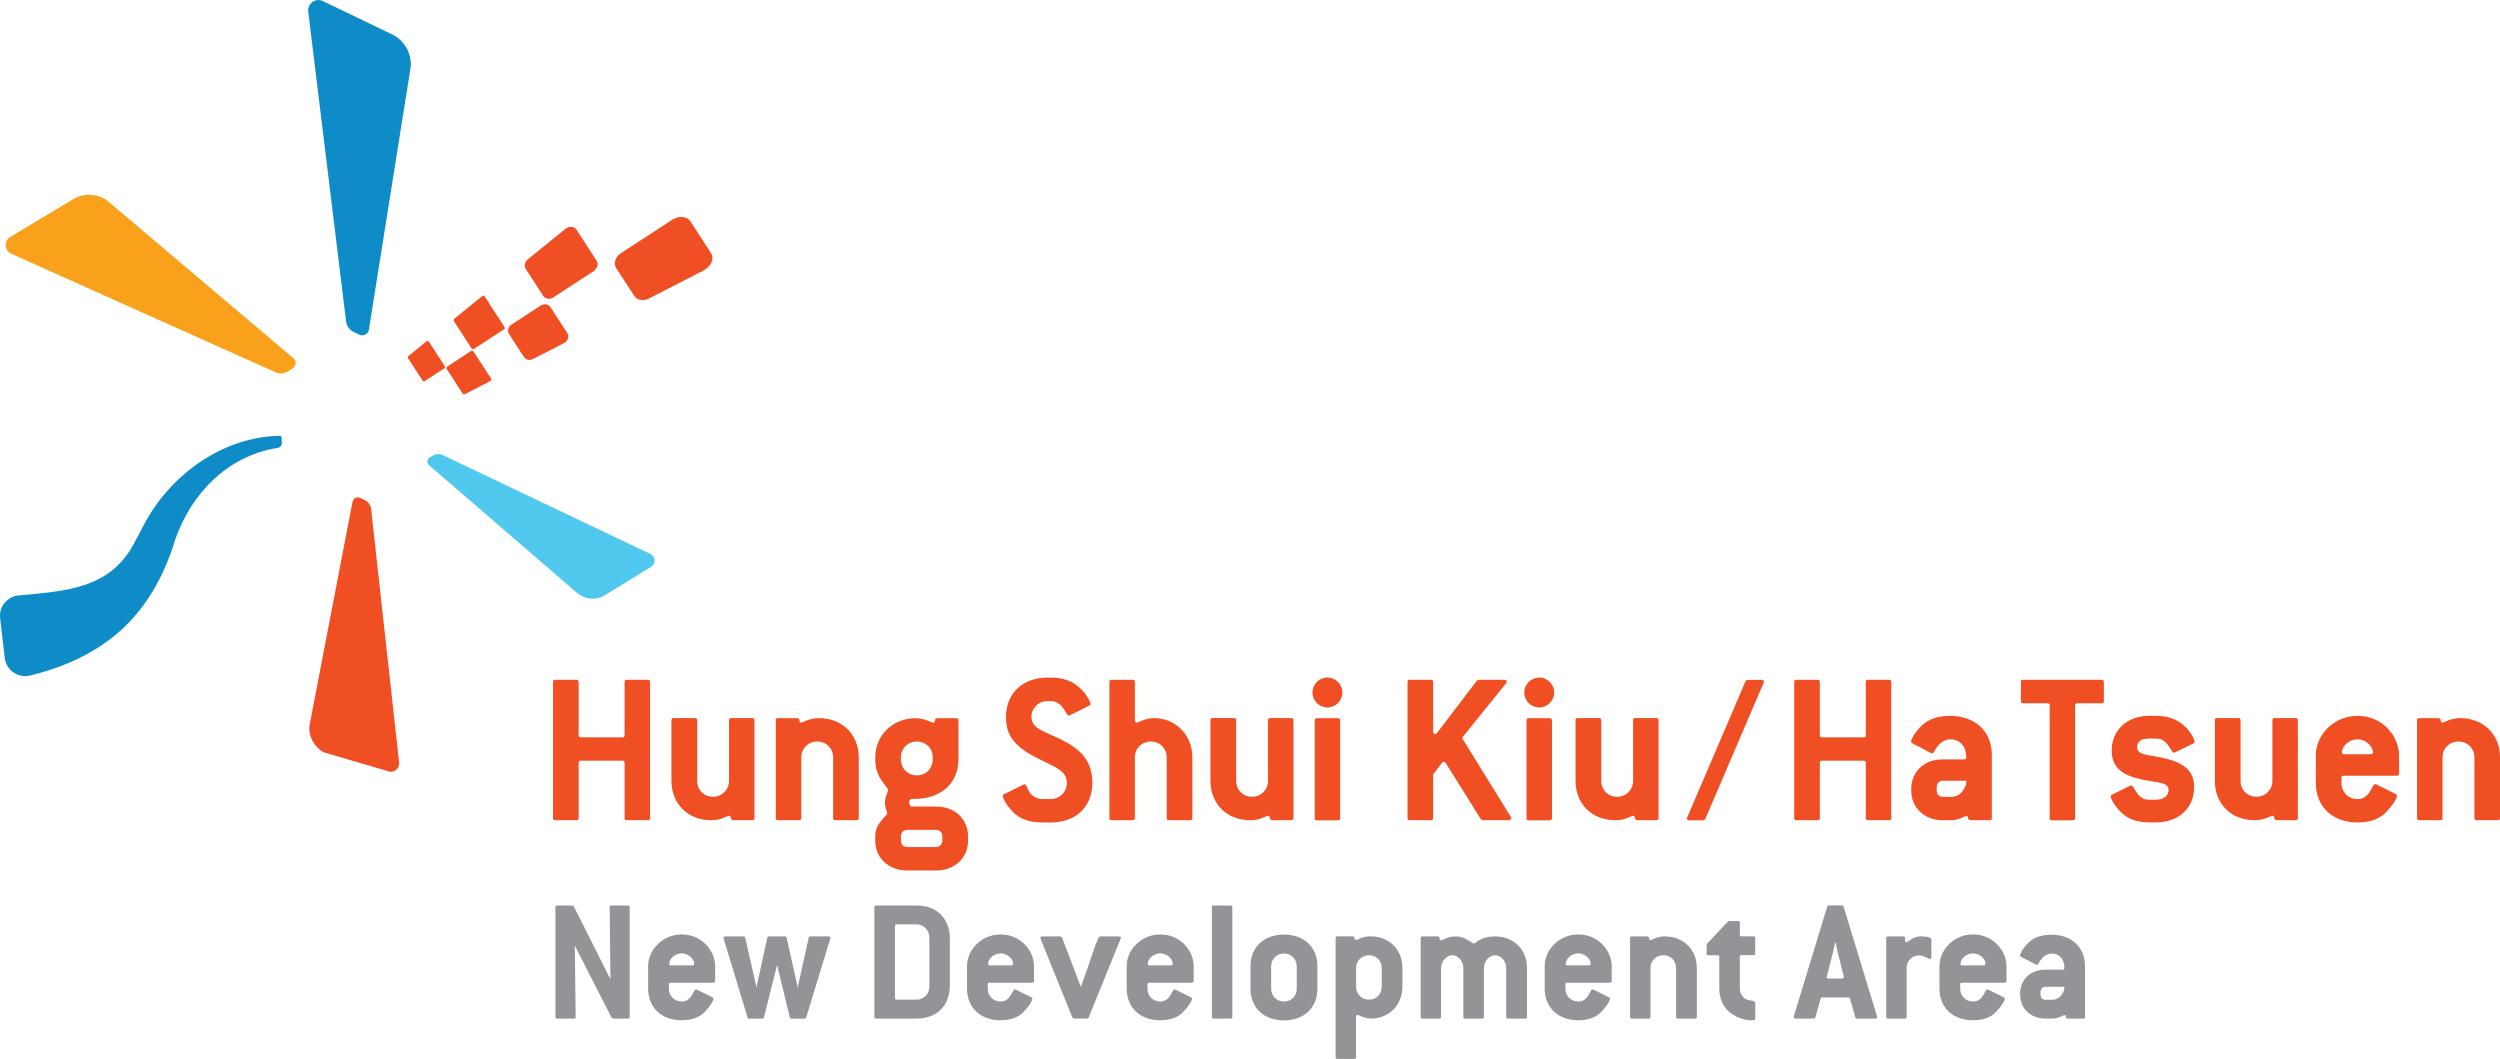 <?xml version="1.0" encoding="UTF-8"?>
<svg id="_圖層_2" data-name="圖層 2" xmlns="http://www.w3.org/2000/svg" viewBox="0 0 312.2 132.25">
  <defs>
    <style>
      .cls-1 {
        fill: #f9a11b;
      }

      .cls-2 {
        fill: #f04e23;
      }

      .cls-3 {
        fill: #929497;
      }

      .cls-4 {
        fill: #0d8cc8;
      }

      .cls-5 {
        fill: #51c8ed;
      }
    </style>
  </defs>
  <g id="Layer_1" data-name="Layer 1">
    <g>
      <path class="cls-5" d="M53.58,58.09c-.33-.28-.26-.8,.12-1l.51-.26c.36-.18,.79-.17,1.14,.03l25.93,12.35c.63,.36,.61,1.28-.04,1.61l-5.88,3.62c-1.08,.55-2.38,.39-3.3-.4l-18.48-15.94Z"/>
      <path class="cls-4" d="M46.08,41.09c-.04,.6-.68,.97-1.22,.7l-.72-.35c-.51-.25-.85-.73-.92-1.29L38.49,1.44c-.12-1.01,.93-1.75,1.84-1.3l8.66,4.17c1.51,.75,2.42,2.34,2.3,4.03l-5.21,32.75Z"/>
      <path class="cls-2" d="M44.01,62.74c.04-.49,.56-.78,1-.56l.59,.3c.41,.21,.69,.61,.74,1.07l3.5,31.67c.09,.83-.77,1.42-1.51,1.05l-7.84-2.3c-1.23-.63-1.96-1.94-1.85-3.31l5.36-27.9Z"/>
      <path class="cls-1" d="M36.58,44.69c.46,.32,.44,1.01-.03,1.31l-.63,.4c-.44,.28-.99,.32-1.47,.11L1.41,31.69c-.86-.39-.95-1.58-.15-2.09l7.79-4.67c1.32-.84,3.03-.8,4.31,.1l23.22,19.65Z"/>
      <g>
        <path class="cls-2" d="M55.47,46.02c.1-.07,.13-.2,.06-.31l-1.97-3.04c-.07-.1-.2-.12-.29-.05l-2.25,1.83c-.09,.08-.12,.22-.05,.32l1.79,2.75c.07,.1,.2,.13,.3,.06l2.41-1.58Z"/>
        <path class="cls-2" d="M61.25,47.57c.11-.06,.14-.18,.08-.29l-2.2-3.39c-.07-.1-.2-.13-.3-.06l-2.98,1.95c-.1,.07-.13,.2-.06,.31l1.97,3.04c.07,.1,.21,.14,.32,.08l3.19-1.64Z"/>
        <path class="cls-2" d="M62.94,41.15c.1-.07,.13-.2,.06-.31l-2.48-3.82c-.07-.1-.2-.12-.29-.05l-3.49,2.83c-.09,.08-.12,.22-.05,.32l2.2,3.39c.07,.1,.2,.13,.3,.06l3.74-2.44Z"/>
        <path class="cls-2" d="M70.86,41.62l-2.12-3.26c-.25-.39-.82-.47-1.26-.18l-3.61,2.36c-.42,.27-.55,.79-.31,1.16l1.87,2.89c.23,.35,.73,.46,1.14,.24l3.85-1.98c.5-.26,.7-.82,.43-1.23Z"/>
        <path class="cls-2" d="M74.51,32.57l-2.53-3.9c-.28-.42-.92-.46-1.39-.07l-4.67,3.78c-.39,.32-.51,.84-.27,1.2l2.2,3.39c.25,.38,.81,.46,1.25,.17l5.01-3.27c.48-.31,.66-.9,.4-1.3Z"/>
        <path class="cls-2" d="M88.8,31.62l-2.59-3.99c-.42-.64-1.43-.72-2.26-.19l-6.41,4.18c-.7,.46-.96,1.28-.6,1.84l2.27,3.5c.35,.53,1.15,.67,1.85,.31l6.82-3.51c.93-.48,1.35-1.47,.91-2.15Z"/>
      </g>
      <path class="cls-4" d="M34.67,55.93c-6.24,1-10.77,5.65-12.8,11.49-1.53,5.03-4.23,9.76-8.87,12.94-2.84,1.99-6.05,3.22-9.25,4-1.52,.37-3.01-.69-3.16-2.24L.01,77.15c-.13-1.4,.89-2.66,2.29-2.79,5.84-.54,11.26-.81,14.31-6.26,.34-.61,1-1.87,1.32-2.49,3.27-6.29,9.81-11.03,16.96-11.19,.16,0,.29,.12,.29,.28,0,.17,.01,.4,.02,.6,0,.31-.21,.58-.52,.63h0Z"/>
      <g>
        <path class="cls-2" d="M80.9,102.43h-2.62c-.19,0-.28-.08-.28-.28v-6.88c0-.19-.08-.28-.28-.28h-5.18c-.19,0-.28,.08-.28,.28v6.88c0,.19-.08,.28-.28,.28h-2.64c-.19,0-.28-.08-.28-.28v-16.98c0-.19,.08-.28,.28-.28h2.64c.17,0,.28,.08,.28,.28v6.63c0,.19,.08,.28,.28,.28h5.18c.19,0,.28-.08,.28-.28v-6.63c0-.19,.08-.28,.28-.28h2.62c.19,0,.28,.08,.28,.28v16.98c0,.19-.08,.28-.28,.28Z"/>
        <path class="cls-2" d="M93.93,102.43h-2.37c-.39,0-.22-.56-.47-.56-.33,0-1,.56-2.26,.56-2.9,0-4.98-2-4.98-4.93v-7.55c0-.19,.08-.28,.28-.28h2.65c.17,0,.28,.08,.28,.28v7.55c0,1.14,.84,2,1.98,2s2-.89,2-2v-7.55c0-.19,.08-.28,.28-.28h2.62c.17,0,.28,.08,.28,.28v12.19c0,.19-.08,.28-.28,.28Z"/>
        <path class="cls-2" d="M106.96,102.43h-2.64c-.19,0-.28-.08-.28-.28v-7.57c0-1.11-.84-1.98-1.98-1.98s-2,.86-2,1.98v7.57c0,.19-.08,.28-.28,.28h-2.62c-.19,0-.28-.08-.28-.28v-12.19c0-.19,.08-.28,.28-.28h2.37c.42,0,.25,.56,.47,.56,.33,0,1-.56,2.28-.56,2.84,0,4.96,2,4.96,4.9v7.57c0,.19-.08,.28-.28,.28Z"/>
        <path class="cls-2" d="M116.87,108.7h-3.56c-2.39,0-4.01-1.59-4.01-3.73v-.53c0-1.06,.47-1.61,1.03-2.28,.28-.31,.47-.45,.47-.61s-.28-.58-.28-1.34c0-.81,.39-1.34,.39-1.56,0-.08-.03-.14-.08-.19-.67-.92-1.53-1.75-1.53-3.62v-.25c0-2.78,2.2-4.9,5.01-4.9,1.23,0,1.95,.56,2.28,.56,.22,0,.03-.56,.45-.56h2.37c.17,0,.28,.08,.28,.28v4.87c0,2.92-2.12,4.93-5.54,4.93h-.42c-.14,.14-.19,.28-.19,.45s.08,.33,.22,.5h3.12c2.39,0,4.01,1.59,4.01,3.73v.53c0,2.14-1.64,3.73-4.01,3.73Zm-.39-14.12c0-1.11-.84-1.98-1.98-1.98s-2,.86-2,1.98v.25c0,1.11,.84,2,2,2s1.98-.89,1.98-2v-.25Zm1.2,9.86c0-.47-.33-.81-.81-.81h-3.56c-.47,0-.81,.33-.81,.81v.53c0,.47,.33,.81,.81,.81h3.56c.45,0,.81-.36,.81-.81v-.53Z"/>
        <path class="cls-2" d="M128.81,89.54c0,1.31,1.28,1.7,3.23,2.59,2.98,1.36,4.37,2.9,4.37,5.65,0,2.95-2.03,4.93-5.18,4.93h-1.11c-1.59,0-2.78-.45-3.62-1.31-.92-.95-1.28-1.75-1.28-2.03,0-.06,.06-.14,.17-.19l2.42-1.2c.06-.03,.08-.03,.14-.03,.19,0,.25,.28,.53,.84,.31,.58,1,1,1.64,1h1.11c1.09,0,2-.89,2-2,0-1.39-1.17-1.89-2.98-2.76-3.06-1.48-4.62-2.73-4.62-5.48,0-2.95,2.06-4.93,5.18-4.93h.42c1.28,0,2.28,.28,3.17,.92,1.09,.78,1.78,2.03,1.78,2.37,0,.11-.06,.17-.17,.22l-2.42,1.2c-.06,.03-.11,.03-.14,.03-.14,0-.19-.17-.36-.42-.53-.89-1-1.39-1.87-1.39h-.42c-1.09,0-2,.86-2,2Z"/>
        <path class="cls-2" d="M148.63,102.43h-2.65c-.19,0-.28-.08-.28-.28v-7.57c0-1.11-.84-1.98-1.98-1.98s-2,.86-2,1.98v7.57c0,.19-.08,.28-.28,.28h-2.62c-.19,0-.28-.08-.28-.28v-16.98c0-.19,.08-.28,.28-.28h2.62c.17,0,.28,.08,.28,.28v4.76c0,.19,.08,.31,.19,.31,.33,0,1.03-.56,2.23-.56,2.62,0,4.76,2.06,4.76,4.9v7.57c0,.19-.08,.28-.28,.28Z"/>
        <path class="cls-2" d="M161.24,102.43h-2.37c-.39,0-.22-.56-.47-.56-.33,0-1,.56-2.26,.56-2.9,0-4.98-2-4.98-4.93v-7.55c0-.19,.08-.28,.28-.28h2.65c.17,0,.28,.08,.28,.28v7.55c0,1.14,.84,2,1.98,2s2-.89,2-2v-7.55c0-.19,.08-.28,.28-.28h2.62c.17,0,.28,.08,.28,.28v12.19c0,.19-.08,.28-.28,.28Z"/>
        <path class="cls-2" d="M165.77,88.35c-1.03,0-1.87-.84-1.87-1.87s.84-1.87,1.87-1.87,1.87,.86,1.87,1.87-.86,1.87-1.87,1.87Zm1.31,14.09h-2.62c-.19,0-.28-.08-.28-.28v-12.19c0-.19,.08-.28,.28-.28h2.62c.17,0,.28,.08,.28,.28v12.19c0,.19-.08,.28-.28,.28Z"/>
        <path class="cls-2" d="M188.71,102.21c0,.11-.11,.22-.31,.22h-3.26l-.22-.14-4.37-6.99c-.08-.11-.17-.17-.22-.17-.11,0-.19,.03-.25,.11l-1.11,1.48v5.43c0,.19-.08,.28-.28,.28h-2.64c-.19,0-.28-.08-.28-.28v-16.98c0-.19,.08-.28,.28-.28h2.64c.17,0,.28,.08,.28,.28v6.18c0,.19,.11,.33,.25,.33,.08,0,.17-.06,.25-.17l4.96-6.51,.22-.11h3.2c.19,0,.31,.08,.31,.22,0,.06-.03,.14-.08,.22l-5.4,6.68c-.03,.06-.06,.11-.06,.14,0,.06,.03,.11,.06,.17l5.99,9.69c.03,.06,.06,.14,.06,.19Z"/>
        <path class="cls-2" d="M192.22,88.35c-1.03,0-1.87-.84-1.87-1.87s.84-1.87,1.87-1.87,1.87,.86,1.87,1.87-.86,1.87-1.87,1.87Zm1.31,14.09h-2.62c-.19,0-.28-.08-.28-.28v-12.19c0-.19,.08-.28,.28-.28h2.62c.17,0,.28,.08,.28,.28v12.19c0,.19-.08,.28-.28,.28Z"/>
        <path class="cls-2" d="M206.83,102.43h-2.37c-.39,0-.22-.56-.47-.56-.33,0-1,.56-2.26,.56-2.9,0-4.98-2-4.98-4.93v-7.55c0-.19,.08-.28,.28-.28h2.65c.17,0,.28,.08,.28,.28v7.55c0,1.14,.84,2,1.98,2s2-.89,2-2v-7.55c0-.19,.08-.28,.28-.28h2.62c.17,0,.28,.08,.28,.28v12.19c0,.19-.08,.28-.28,.28Z"/>
        <path class="cls-2" d="M212.96,102.27c-.03,.06-.11,.14-.25,.17h-1.75c-.19,0-.31-.08-.31-.22,0-.06,.03-.11,.06-.17l7.27-16.98c.03-.06,.11-.11,.25-.17h1.75c.19,0,.31,.08,.31,.22,0,.06-.03,.11-.06,.17l-7.27,16.98Z"/>
        <path class="cls-2" d="M235.9,102.43h-2.62c-.19,0-.28-.08-.28-.28v-6.88c0-.19-.08-.28-.28-.28h-5.18c-.19,0-.28,.08-.28,.28v6.88c0,.19-.08,.28-.28,.28h-2.64c-.19,0-.28-.08-.28-.28v-16.98c0-.19,.08-.28,.28-.28h2.64c.17,0,.28,.08,.28,.28v6.63c0,.19,.08,.28,.28,.28h5.18c.19,0,.28-.08,.28-.28v-6.63c0-.19,.08-.28,.28-.28h2.62c.19,0,.28,.08,.28,.28v16.98c0,.19-.08,.28-.28,.28Z"/>
        <path class="cls-2" d="M248.45,102.43h-2.37c-.42,0-.22-.53-.47-.53-.31,0-.95,.53-1.95,.53h-1.06c-2.31,0-3.93-1.59-3.93-3.73v-.14c0-2.2,1.61-3.73,3.93-3.73h2.67c.17,0,.28-.08,.28-.25v-.06l-.03-.33c-.11-1.14-.86-1.87-2-1.87-.5,0-1.11,.31-1.53,.84-.39,.5-.5,.92-.72,.92-.06,0-.11-.03-.17-.06l-2.28-1.2c-.11-.06-.17-.14-.17-.19,0-.22,.39-1.11,1.34-2.03,.84-.81,2.03-1.2,3.54-1.2,3.15,0,5.21,1.95,5.21,4.9v7.85c0,.19-.08,.28-.28,.28Zm-5.85-4.93c-.42,0-.75,.36-.75,.78v.42c0,.47,.31,.81,.75,.81h1.06c.86,0,1.5-.53,1.87-1.56,0,0,0-.14,.03-.45h-2.95Z"/>
        <path class="cls-2" d="M262.45,87.82h-3.03c-.19,0-.28,.08-.28,.28v14.06c0,.19-.08,.28-.28,.28h-2.62c-.19,0-.28-.08-.28-.28v-14.06c0-.19-.08-.28-.28-.28h-3.03c-.19,0-.28-.08-.28-.28v-2.37c0-.19,.08-.28,.28-.28h9.8c.17,0,.28,.08,.28,.28v2.37c0,.19-.08,.28-.28,.28Z"/>
        <path class="cls-2" d="M272.42,90.35c1.03,.75,1.64,1.95,1.64,2.28,0,.08-.06,.17-.17,.22l-2.28,1.11c-.06,.03-.11,.03-.14,.03-.11,0-.14-.06-.22-.17-.58-.86-.89-1.59-2.03-1.59h-.81c-1,0-1.53,.36-1.53,1.06,0,1.14,1.53,.89,3.81,1.5,2.26,.61,3.31,1.64,3.31,3.48,0,2.62-1.87,4.43-4.79,4.43h-.81c-1.56,0-2.76-.45-3.62-1.36-.86-.89-1.2-1.67-1.2-1.92,0-.08,.06-.14,.17-.19l2.28-1.11c.06-.03,.08-.03,.14-.03,.08,0,.14,.08,.22,.19,.56,.92,.92,1.59,2,1.59h.81c1,0,1.61-.5,1.61-1.2,0-1.11-1.56-.86-3.84-1.45-2.23-.56-3.26-1.61-3.26-3.51,0-2.53,1.92-4.32,4.68-4.32h.81c1.31,0,2.34,.31,3.2,.95Z"/>
        <path class="cls-2" d="M286.67,102.43h-2.37c-.39,0-.22-.56-.47-.56-.33,0-1,.56-2.26,.56-2.9,0-4.98-2-4.98-4.93v-7.55c0-.19,.08-.28,.28-.28h2.65c.17,0,.28,.08,.28,.28v7.55c0,1.14,.84,2,1.98,2s2-.89,2-2v-7.55c0-.19,.08-.28,.28-.28h2.62c.17,0,.28,.08,.28,.28v12.19c0,.19-.08,.28-.28,.28Z"/>
        <path class="cls-2" d="M299.31,96.87h-6.63c-.19,0-.28,.08-.28,.28v.64c0,1.11,.84,2,2,2,.81,0,1.31-.45,1.78-1.34,.17-.33,.28-.53,.42-.53,.06,0,.08,0,.14,.03l2.42,1.2c.11,.06,.17,.14,.17,.22,0,.31-.42,1.06-1.36,2.06-.81,.84-2,1.28-3.56,1.28-3.15,0-5.21-1.98-5.21-4.93v-3.45c0-.86,.28-1.81,.78-2.56,1-1.5,2.62-2.37,4.43-2.37s3.42,.86,4.4,2.37c.5,.75,.78,1.7,.78,2.56v2.26c0,.19-.08,.28-.28,.28Zm-2.98-2.95c0-.75-.92-1.59-1.92-1.59-1.06,0-1.95,.84-1.95,1.61,0,.17,.08,.25,.28,.25h3.31c.19,0,.28-.08,.28-.28Z"/>
        <path class="cls-2" d="M311.92,102.43h-2.64c-.19,0-.28-.08-.28-.28v-7.57c0-1.11-.84-1.98-1.98-1.98s-2,.86-2,1.98v7.57c0,.19-.08,.28-.28,.28h-2.62c-.19,0-.28-.08-.28-.28v-12.19c0-.19,.08-.28,.28-.28h2.37c.42,0,.25,.56,.47,.56,.33,0,1-.56,2.28-.56,2.84,0,4.96,2,4.96,4.9v7.57c0,.19-.08,.28-.28,.28Z"/>
      </g>
      <g>
        <path class="cls-3" d="M78.44,127.2h-1.86l-.2-.11-4.6-9.01,.11,8.9c0,.16-.07,.22-.22,.22h-2.09c-.16,0-.22-.07-.22-.22v-13.68c0-.16,.07-.22,.22-.22h1.88l.2,.11,4.57,9.1-.09-8.99c0-.16,.07-.22,.22-.22h2.06c.13,0,.22,.07,.22,.22v13.68c0,.16-.07,.22-.22,.22Z"/>
        <path class="cls-3" d="M89.09,122.72h-5.34c-.16,0-.22,.07-.22,.22v.52c0,.9,.67,1.61,1.61,1.61,.65,0,1.05-.36,1.43-1.08,.13-.27,.22-.43,.34-.43,.04,0,.07,0,.11,.02l1.95,.96c.09,.04,.13,.11,.13,.18,0,.25-.34,.85-1.1,1.66-.65,.67-1.61,1.03-2.87,1.03-2.53,0-4.19-1.59-4.19-3.97v-2.78c0-.7,.22-1.46,.63-2.06,.81-1.21,2.11-1.91,3.57-1.91s2.76,.7,3.54,1.91c.4,.61,.63,1.37,.63,2.06v1.82c0,.16-.07,.22-.22,.22Zm-2.4-2.38c0-.61-.74-1.28-1.55-1.28-.85,0-1.57,.67-1.57,1.3,0,.13,.07,.2,.22,.2h2.67c.16,0,.22-.07,.22-.22Z"/>
        <path class="cls-3" d="M100.66,127.05c-.04,.11-.11,.16-.22,.16h-1.59c-.13,0-.2-.04-.22-.16l-1.59-6.55-1.64,6.55c-.02,.11-.09,.16-.22,.16h-1.61c-.13,0-.2-.04-.22-.16l-2.98-9.82s-.02-.07-.02-.09c0-.13,.09-.2,.25-.2h2.24c.13,0,.2,.04,.22,.16l1.41,6.19,1.35-6.19c.02-.11,.09-.16,.22-.16h1.97c.13,0,.2,.04,.22,.16l1.39,6.19,1.37-6.19c.02-.11,.09-.16,.22-.16h2.24c.16,0,.25,.07,.25,.2,0,.02-.02,.07-.02,.09l-3,9.82Z"/>
        <path class="cls-3" d="M114.45,127.2h-5.04c-.16,0-.22-.07-.22-.22v-13.68c0-.16,.07-.22,.22-.22h5.04c2.56,0,4.17,1.61,4.17,4.17v5.78c0,2.56-1.61,4.17-4.17,4.17Zm1.61-10.16c0-.87-.74-1.61-1.61-1.61h-2.47c-.16,0-.22,.07-.22,.22v8.97c0,.16,.07,.22,.22,.22h2.47c.9,0,1.61-.72,1.61-1.61v-6.19Z"/>
        <path class="cls-3" d="M128.91,122.72h-5.34c-.16,0-.22,.07-.22,.22v.52c0,.9,.67,1.61,1.61,1.61,.65,0,1.05-.36,1.43-1.08,.13-.27,.22-.43,.34-.43,.04,0,.07,0,.11,.02l1.95,.96c.09,.04,.13,.11,.13,.18,0,.25-.34,.85-1.1,1.66-.65,.67-1.61,1.03-2.87,1.03-2.53,0-4.19-1.59-4.19-3.97v-2.78c0-.7,.22-1.46,.63-2.06,.81-1.21,2.11-1.91,3.57-1.91s2.76,.7,3.54,1.91c.4,.61,.63,1.37,.63,2.06v1.82c0,.16-.07,.22-.22,.22Zm-2.4-2.38c0-.61-.74-1.28-1.55-1.28-.85,0-1.57,.67-1.57,1.3,0,.13,.07,.2,.22,.2h2.67c.16,0,.22-.07,.22-.22Z"/>
        <path class="cls-3" d="M135.93,127.07c-.04,.09-.11,.13-.2,.13h-1.61c-.07-.02-.13-.07-.2-.13l-3.97-9.82s-.04-.09-.04-.13c0-.11,.09-.18,.25-.18h2.26c.07,.02,.13,.07,.2,.13,1.05,2.76,1.86,4.82,2.35,6.17,1.55-4.13,2.02-6.3,2.47-6.3h2.29c.16,0,.25,.07,.25,.18,0,.04-.02,.09-.04,.13l-3.99,9.82Z"/>
        <path class="cls-3" d="M148.85,122.72h-5.34c-.16,0-.22,.07-.22,.22v.52c0,.9,.67,1.61,1.61,1.61,.65,0,1.05-.36,1.43-1.08,.13-.27,.22-.43,.34-.43,.04,0,.07,0,.11,.02l1.95,.96c.09,.04,.13,.11,.13,.18,0,.25-.34,.85-1.1,1.66-.65,.67-1.61,1.03-2.87,1.03-2.53,0-4.19-1.59-4.19-3.97v-2.78c0-.7,.22-1.46,.63-2.06,.81-1.21,2.11-1.91,3.57-1.91s2.76,.7,3.54,1.91c.4,.61,.63,1.37,.63,2.06v1.82c0,.16-.07,.22-.22,.22Zm-2.4-2.38c0-.61-.74-1.28-1.55-1.28-.85,0-1.57,.67-1.57,1.3,0,.13,.07,.2,.22,.2h2.67c.16,0,.22-.07,.22-.22Z"/>
        <path class="cls-3" d="M153.67,127.2h-2.11c-.16,0-.22-.07-.22-.22v-13.68c0-.16,.07-.22,.22-.22h2.11c.13,0,.22,.07,.22,.22v13.68c0,.16-.07,.22-.22,.22Z"/>
        <path class="cls-3" d="M160.35,127.43c-2.53,0-4.19-1.59-4.19-3.97v-2.78c0-2.38,1.66-3.97,4.19-3.97s4.17,1.59,4.17,3.97v2.78c0,2.38-1.66,3.97-4.17,3.97Zm1.59-6.75c0-.9-.7-1.61-1.59-1.61-.94,0-1.61,.72-1.61,1.61v2.78c0,.9,.67,1.61,1.61,1.61s1.59-.72,1.59-1.61v-2.78Z"/>
        <path class="cls-3" d="M171.16,127.2c-.81,0-1.37-.45-1.66-.45-.09,0-.16,.09-.16,.25v5.02c0,.16-.07,.22-.22,.22h-2.11c-.16,0-.22-.07-.22-.22v-14.87c0-.16,.07-.22,.22-.22h1.91c.31,0,.18,.45,.38,.45,.25,0,.83-.45,1.84-.45,2.29,0,3.99,1.59,3.99,3.95v2.35c0,2.29-1.66,3.97-3.97,3.97Zm1.39-6.32c0-.9-.67-1.59-1.59-1.59s-1.61,.7-1.61,1.59v2.35c0,.9,.69,1.61,1.61,1.61s1.59-.7,1.59-1.61v-2.35Z"/>
        <path class="cls-3" d="M190.44,127.2h-2.13c-.16,0-.22-.07-.22-.22v-6.1c0-.87-.65-1.59-1.39-1.59-.7,0-1.39,.74-1.39,1.59v6.1c0,.16-.07,.22-.22,.22h-2.13c-.16,0-.22-.07-.22-.22v-6.1c0-.87-.65-1.59-1.39-1.59-.67,0-1.39,.74-1.39,1.59v6.1c0,.16-.07,.22-.22,.22h-2.11c-.16,0-.22-.07-.22-.22v-9.82c0-.16,.07-.22,.22-.22h1.91c.31,0,.16,.49,.38,.49,.29,0,.87-.49,1.82-.49s1.55,.45,2.15,.81c.07,.04,.11,.07,.16,.07s.09-.02,.16-.07c.76-.58,1.55-.81,2.51-.81,2.31,0,3.97,1.64,3.97,3.95v6.1c0,.16-.07,.22-.22,.22Z"/>
        <path class="cls-3" d="M201.05,122.72h-5.34c-.16,0-.22,.07-.22,.22v.52c0,.9,.67,1.61,1.61,1.61,.65,0,1.05-.36,1.43-1.08,.13-.27,.22-.43,.34-.43,.04,0,.07,0,.11,.02l1.95,.96c.09,.04,.13,.11,.13,.18,0,.25-.34,.85-1.1,1.66-.65,.67-1.61,1.03-2.87,1.03-2.53,0-4.19-1.59-4.19-3.97v-2.78c0-.7,.22-1.46,.63-2.06,.81-1.21,2.11-1.91,3.57-1.91s2.76,.7,3.54,1.91c.4,.61,.63,1.37,.63,2.06v1.82c0,.16-.07,.22-.22,.22Zm-2.4-2.38c0-.61-.74-1.28-1.55-1.28-.85,0-1.57,.67-1.57,1.3,0,.13,.07,.2,.22,.2h2.67c.16,0,.22-.07,.22-.22Z"/>
        <path class="cls-3" d="M211.66,127.2h-2.13c-.16,0-.22-.07-.22-.22v-6.1c0-.9-.67-1.59-1.59-1.59s-1.61,.7-1.61,1.59v6.1c0,.16-.07,.22-.22,.22h-2.11c-.16,0-.22-.07-.22-.22v-9.82c0-.16,.07-.22,.22-.22h1.91c.34,0,.2,.45,.38,.45,.27,0,.81-.45,1.84-.45,2.29,0,3.99,1.61,3.99,3.95v6.1c0,.16-.07,.22-.22,.22Z"/>
        <path class="cls-3" d="M218.73,127.43c-.96,0-2.2-.49-2.94-1.21-.72-.7-1.08-1.64-1.08-2.76v-3.95c0-.16-.07-.22-.22-.22h-1.17c-.16,0-.22-.07-.22-.22l.04-1.19,2.65-2.8,.16-.07h1.1c.16,0,.22,.07,.22,.22v1.48c0,.16,.07,.22,.22,.22h1.48c.16,0,.22,.07,.22,.22v1.91c0,.16-.07,.22-.22,.22h-1.48c-.16,0-.22,.07-.22,.22v3.95c0,.69,.49,1.32,1.03,1.43,.63,.13,.9,.11,.9,.38v1.93c0,.2-.13,.22-.47,.22Z"/>
        <path class="cls-3" d="M234.42,127c0,.13-.09,.2-.25,.2h-2.26c-.13,0-.2-.04-.22-.16l-.67-2.35c-.02-.11-.09-.13-.22-.13h-3.21c-.13,0-.2,.02-.22,.13l-.67,2.35c-.02,.11-.11,.16-.22,.16h-2.24c-.16,0-.25-.07-.25-.2,0-.02,.02-.04,.02-.09l4.17-13.68c.05-.11,.09-.16,.22-.16h1.61c.11,0,.18,.04,.22,.16l4.17,13.68s.02,.07,.02,.09Zm-4.93-8.05c-.02-.13-.11-.54-.25-1.23h-.07c-.16,.69-.25,1.1-.27,1.23l-.76,2.96s-.02,.07-.02,.09c0,.13,.09,.2,.25,.2h1.64c.16,0,.25-.07,.25-.2,0-.02-.02-.07-.02-.09l-.74-2.96Z"/>
        <path class="cls-3" d="M241.04,119.76c-.29,0-.76-.45-1.39-.45-.87,0-1.55,.7-1.55,1.57v6.1c0,.16-.07,.22-.22,.22h-2.11c-.16,0-.22-.07-.22-.22v-9.82c0-.16,.07-.22,.22-.22h1.91c.16,0,.22,.04,.22,.2v.31c0,.13,.07,.2,.2,.22l.13-.07c.58-.45,1.12-.67,1.7-.67,.78,0,1.26,.18,1.26,.4v2.17c0,.16-.07,.25-.16,.25Z"/>
        <path class="cls-3" d="M250.35,122.72h-5.34c-.16,0-.22,.07-.22,.22v.52c0,.9,.67,1.61,1.61,1.61,.65,0,1.05-.36,1.43-1.08,.13-.27,.22-.43,.34-.43,.04,0,.07,0,.11,.02l1.95,.96c.09,.04,.13,.11,.13,.18,0,.25-.34,.85-1.1,1.66-.65,.67-1.61,1.03-2.87,1.03-2.53,0-4.19-1.59-4.19-3.97v-2.78c0-.7,.22-1.46,.63-2.06,.81-1.21,2.11-1.91,3.57-1.91s2.76,.7,3.54,1.91c.4,.61,.63,1.37,.63,2.06v1.82c0,.16-.07,.22-.22,.22Zm-2.4-2.38c0-.61-.74-1.28-1.55-1.28-.85,0-1.57,.67-1.57,1.3,0,.13,.07,.2,.22,.2h2.67c.16,0,.22-.07,.22-.22Z"/>
        <path class="cls-3" d="M260.14,127.2h-1.91c-.34,0-.18-.43-.38-.43-.25,0-.76,.43-1.57,.43h-.85c-1.86,0-3.16-1.28-3.16-3v-.11c0-1.77,1.3-3,3.16-3h2.15c.13,0,.22-.07,.22-.2v-.04l-.02-.27c-.09-.92-.7-1.5-1.61-1.5-.4,0-.9,.25-1.23,.67-.31,.4-.4,.74-.58,.74-.04,0-.09-.02-.13-.04l-1.84-.96c-.09-.04-.13-.11-.13-.16,0-.18,.31-.9,1.08-1.64,.67-.65,1.64-.96,2.85-.96,2.53,0,4.19,1.57,4.19,3.95v6.32c0,.16-.07,.22-.22,.22Zm-4.71-3.97c-.34,0-.61,.29-.61,.63v.34c0,.38,.25,.65,.61,.65h.85c.7,0,1.21-.43,1.5-1.26,0,0,0-.11,.02-.36h-2.38Z"/>
      </g>
    </g>
  </g>
</svg>